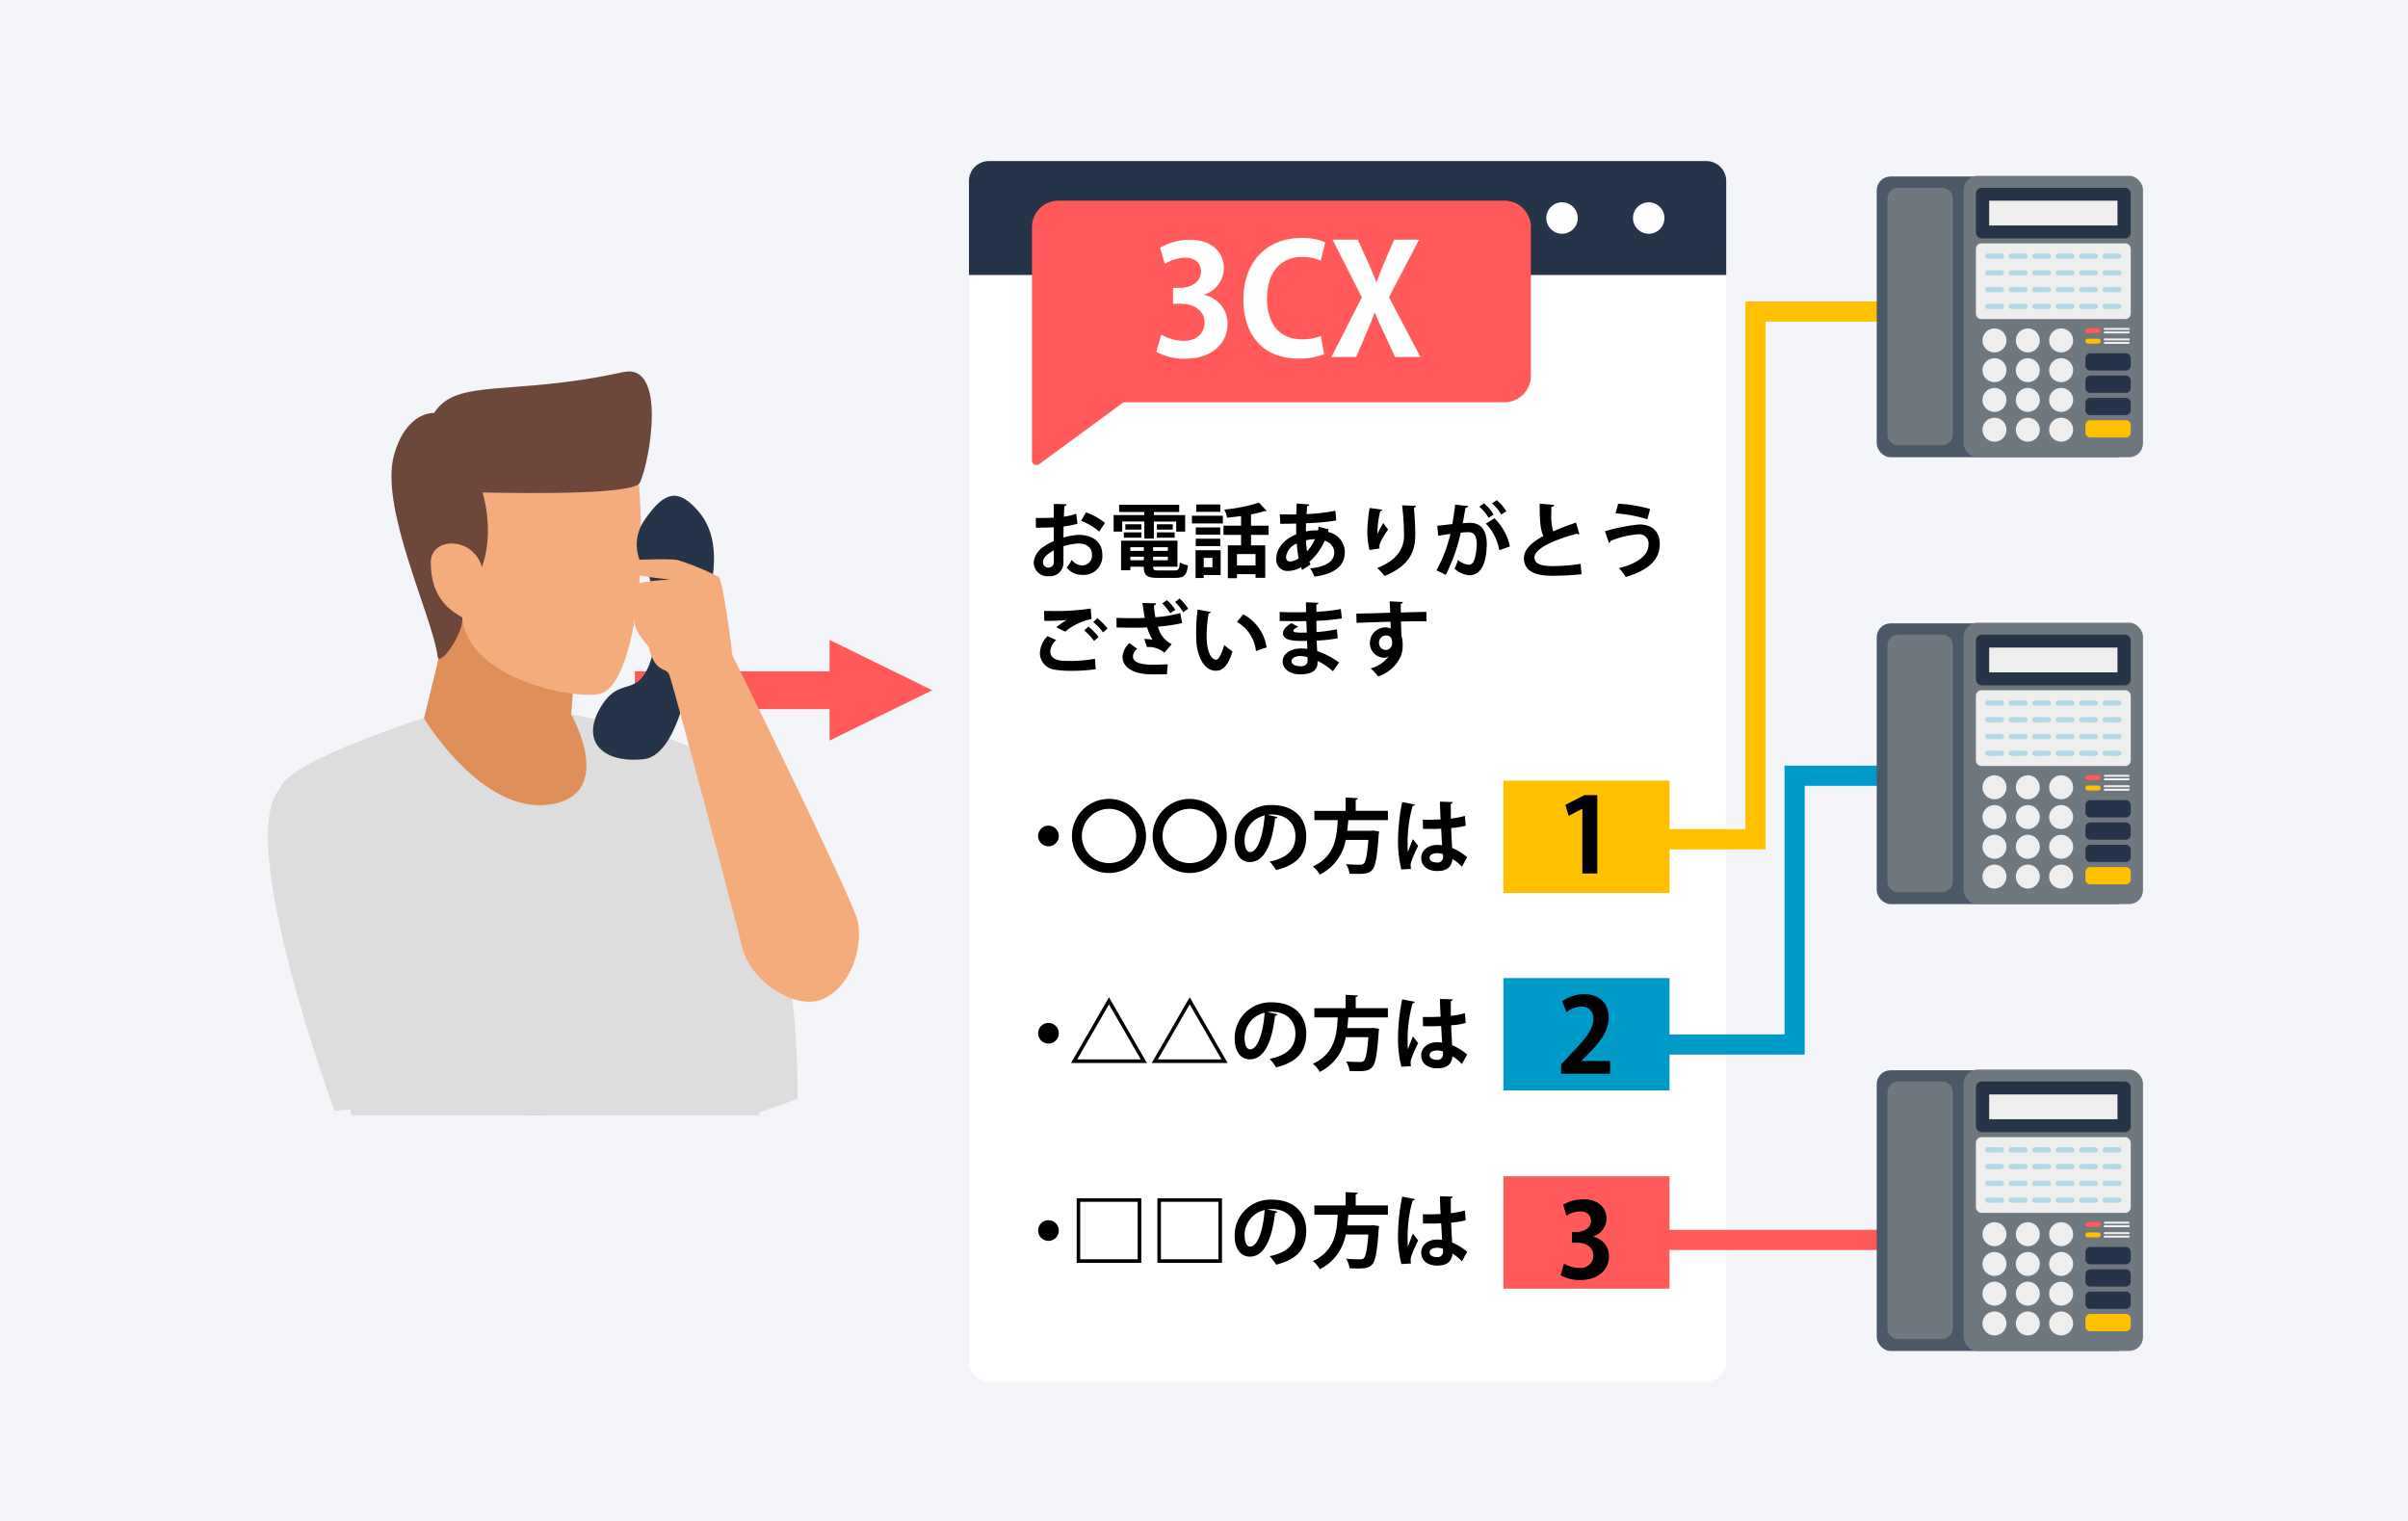 <svg xmlns="http://www.w3.org/2000/svg" xmlns:xlink="http://www.w3.org/1999/xlink" width="478" height="302" viewBox="0 0 478 302">
  <defs>
    <clipPath id="clip-path">
      <rect id="長方形_15315" data-name="長方形 15315" width="136.448" height="157.121" fill="none"/>
    </clipPath>
    <clipPath id="clip-path-2">
      <rect id="長方形_15334" data-name="長方形 15334" width="383.49" height="242.273" fill="none"/>
    </clipPath>
  </defs>
  <g id="グループ_35132" data-name="グループ 35132" transform="translate(-1002 -4527)">
    <rect id="長方形_14836" data-name="長方形 14836" width="478" height="302" transform="translate(1002 4527)" fill="#f3f5f8"/>
    <g id="グループ_35057" data-name="グループ 35057" transform="translate(1043.906 4558.971)">
      <rect id="長方形_15313" data-name="長方形 15313" width="45.921" height="7.502" transform="translate(84.125 101.284)" fill="#ff5959"/>
      <path id="パス_44240" data-name="パス 44240" d="M158.32,116.781l-20.379,9.989V106.791Z" transform="translate(-15.173 -11.746)" fill="#ff5959"/>
      <rect id="長方形_15314" data-name="長方形 15314" width="3.2" height="131.541" transform="translate(62.763 57.873)" fill="#71a0d0"/>
      <g id="グループ_35054" data-name="グループ 35054" transform="translate(0 32.293)">
        <g id="グループ_35053" data-name="グループ 35053" clip-path="url(#clip-path)">
          <path id="パス_44241" data-name="パス 44241" d="M107.847,132.464c19.82,18.6,18.712,68.094,18.712,68.094s-21.59,8.023-29.107,8.787c0,0-8.212-52.144-3.878-67.8,2.647-9.56,10.587-12.544,14.273-9.084" transform="translate(-10.154 -46.71)" fill="#ddd"/>
          <path id="パス_44242" data-name="パス 44242" d="M110.673,208.5c-.444-14.683-.766-31.546-.731-47.237A47.788,47.788,0,0,0,99.38,131.619c-3.454-4.008-26.209-8.225-26.209-8.225l-29.232.725s-27.672,8.8-28.561,14.1S29.871,190.554,29.871,208.5Z" transform="translate(-1.687 -45.865)" fill="#ddd"/>
          <path id="パス_44243" data-name="パス 44243" d="M50.122,110.7l-2.649,10.782S58.886,140.5,72.36,138.6s4.345-17.911,4.345-17.911l.537-7.14L52.387,98.82Z" transform="translate(-5.222 -43.163)" fill="#df8f5a"/>
          <path id="パス_44244" data-name="パス 44244" d="M88.844,65.513c.7,3.577,1.379,15.118.678,24.129-.678,8.717-3.021,21.331-7.972,22.437S55.33,109.1,54.338,96.869C50.714,94.008,36.947,77.15,41.795,68.807c8.619-14.833,44.793-14.8,47.049-3.294" transform="translate(-4.485 -38.59)" fill="#f4ac7c"/>
          <path id="パス_44245" data-name="パス 44245" d="M89.545,68.99c-1.081,2.319-20.59,2.161-31.238,1.947,0,0,3.171,9.823-1.424,17.5,0,0-3.059,4.043-2.606,7.294.426,3.055-4.6,10.163-4.9,7.7-.931-7.646-11.533-29.4-8.663-39.846,2.429-8.837,7.979-8.427,7.979-8.427,4.422-7.033,15.419-3.241,37.516-8.109,8.775-1.933,5.308,17.711,3.338,21.934" transform="translate(-4.424 -37.454)" fill="#6c473a"/>
          <path id="パス_44246" data-name="パス 44246" d="M58.957,89.349c-2.269-5.584-9.916-5.126-9.957-.42-.069,7.726,4.592,10.016,6.243,11.024s5.084-7.234,3.715-10.6" transform="translate(-5.39 -41.673)" fill="#f4ac7c"/>
          <path id="パス_44247" data-name="パス 44247" d="M15.033,139.488c-9.074,9.892,10.851,63.9,10.851,63.9s15.51-1.062,26.811-5.646c0,0-8.687-47.032-12.069-53.649-4.287-8.388-18.517-12.318-25.592-4.6" transform="translate(-1.393 -47.18)" fill="#ddd"/>
          <path id="パス_44248" data-name="パス 44248" d="M96.388,90.826s-4.993-5.486-.957-11.407,6.858-6.241,10.843-1.482,3.375,11.974,1.233,19.026-4.179,29.137-12.32,29.975-12.4-3.573-8.605-10.14,7-1.963,9.7-8.491.1-17.482.1-17.482" transform="translate(-9.369 -40.503)" fill="#263449"/>
          <path id="パス_44249" data-name="パス 44249" d="M97.12,106.375c1.223,5.038,3.347,3.807,4,5.279.7,1.559,13.892,51.422,14.376,53.7,1.564,7.363,10.881,13.144,16.244,10.707,5.846-2.656,7.87-10.845,6.791-15.489-1.064-4.573-24.859-52.73-24.859-52.73s-1.8-15.007-2.744-15.541a49.889,49.889,0,0,0-8.14-3.34c-1.77-.36-10.115.053-10.063,0s.121,1.93,1.477,2.806c.565.365,7.119,1.07,7.119,1.07s-6.018.318-6.292.909-.98,7.406-.715,8.162c.9,2.558,2.669,3.957,2.8,4.462" transform="translate(-10.199 -42.062)" fill="#f4ac7c"/>
        </g>
      </g>
      <g id="グループ_35056" data-name="グループ 35056">
        <g id="グループ_35055" data-name="グループ 35055" clip-path="url(#clip-path-2)">
          <path id="パス_44250" data-name="パス 44250" d="M169.029,25.41v215.7a3.954,3.954,0,0,0,3.954,3.954H315.391a3.954,3.954,0,0,0,3.955-3.954V25.41Z" transform="translate(-18.592 -2.795)" fill="#fff"/>
          <path id="パス_44251" data-name="パス 44251" d="M315.391,0H172.983a3.955,3.955,0,0,0-3.955,3.955v18.66H319.347V3.955A3.955,3.955,0,0,0,315.391,0" transform="translate(-18.592)" fill="#263449"/>
          <path id="パス_44252" data-name="パス 44252" d="M284.706,12.319a3.12,3.12,0,1,1-3.12-3.12,3.121,3.121,0,0,1,3.12,3.12" transform="translate(-30.629 -1.012)" fill="#fff"/>
          <path id="パス_44253" data-name="パス 44253" d="M304.04,12.319a3.12,3.12,0,1,1-3.12-3.12,3.121,3.121,0,0,1,3.12,3.12" transform="translate(-32.756 -1.012)" fill="#fff"/>
          <path id="パス_44254" data-name="パス 44254" d="M323.375,12.319a3.12,3.12,0,1,1-3.12-3.12,3.121,3.121,0,0,1,3.12,3.12" transform="translate(-34.882 -1.012)" fill="#fff"/>
          <path id="パス_44255" data-name="パス 44255" d="M188.332,8.836a5.252,5.252,0,0,0-5.252,5.252V60.423a.893.893,0,0,0,1.422.72l16.751-12.295h75.608a5.252,5.252,0,0,0,5.252-5.251V14.088a5.252,5.252,0,0,0-5.252-5.252Z" transform="translate(-20.137 -0.972)" fill="#ff5959"/>
          <path id="パス_44256" data-name="パス 44256" d="M220.289,28.5a5.779,5.779,0,0,1,4.665,5.757c0,3.817-3.06,6.906-8.392,6.906a11.288,11.288,0,0,1-5.757-1.393l1-3.393a9.285,9.285,0,0,0,4.454,1.242c2.757,0,4.121-1.7,4.121-3.575,0-2.576-2.242-3.787-4.7-3.787h-1.545V27.106h1.454c1.787,0,4.09-1,4.09-3.212,0-1.606-1.06-2.788-3.181-2.788a8.107,8.107,0,0,0-4,1.242l-.94-3.212a11.724,11.724,0,0,1,5.968-1.575c4.394,0,6.7,2.575,6.7,5.605a5.567,5.567,0,0,1-3.938,5.272Z" transform="translate(-23.187 -1.932)" fill="#fff"/>
          <path id="パス_44257" data-name="パス 44257" d="M246.267,40.211a13.092,13.092,0,0,1-5.15.878c-7,0-10.877-4.756-10.877-11.664,0-8.15,5.241-12.271,11.422-12.271a10.9,10.9,0,0,1,4.817.878l-.878,3.636a9.162,9.162,0,0,0-3.726-.758c-3.848,0-6.938,2.636-6.938,8.272,0,5.272,2.7,8.089,6.907,8.089a10.434,10.434,0,0,0,3.787-.667Z" transform="translate(-25.325 -1.887)" fill="#fff"/>
          <path id="パス_44258" data-name="パス 44258" d="M267.543,40.826h-5.029l-2.091-4.514c-.788-1.606-1.333-2.848-1.909-4.242h-.091c-.485,1.394-1.03,2.666-1.728,4.272l-1.908,4.484h-4.908l6.03-11.847-5.817-11.453h5l2.09,4.576c.606,1.333,1.061,2.514,1.606,3.817h.06c.546-1.454.94-2.514,1.516-3.847l1.97-4.545h4.938L261.3,28.949Z" transform="translate(-27.485 -1.928)" fill="#fff"/>
          <path id="パス_44259" data-name="パス 44259" d="M192.168,80.393a16.564,16.564,0,0,1-2.772.545c0,.754-.016,1.523-.016,2.2a11.811,11.811,0,0,1,3.061-.529c2.628,0,4.648,1.33,4.648,3.91a3.705,3.705,0,0,1-4.054,4.022,3.8,3.8,0,0,1-3-1.426,11.541,11.541,0,0,0,.993-1.539,2.614,2.614,0,0,0,2.019,1.09,1.929,1.929,0,0,0,1.987-2.148c0-1.282-.929-2.195-2.644-2.195a11.018,11.018,0,0,0-3.013.544v3.174a2.671,2.671,0,0,1-2.917,2.772,2.736,2.736,0,0,1-2.981-2.74,4.119,4.119,0,0,1,1.939-3.094,10.756,10.756,0,0,1,2.035-1.137V81.1c-1.057.063-2.243.08-3.54.08l-.032-1.923c1.33,0,2.515-.016,3.572-.064V76.467l2.532.064c0,.192-.16.336-.417.368-.047.625-.08,1.362-.112,2.1a11.7,11.7,0,0,0,2.452-.593Zm-4.712,5.272c-.929.562-2.147,1.282-2.147,2.356a1.083,1.083,0,1,0,2.164-.064c0-.4,0-1.347-.017-2.292m9.023-3.718a12.415,12.415,0,0,0-3.606-2.132l.978-1.667a12.248,12.248,0,0,1,3.766,2.084Z" transform="translate(-20.182 -8.411)"/>
          <path id="パス_44260" data-name="パス 44260" d="M203,79.983v2h-1.7V78.7h6.09v-.609h-5V76.665h11.923v1.427h-5.032V78.7H215.5v3.285h-1.779v-2h-4.438v3.381h-1.89V79.983Zm6.137,8.974c0,.625.128.737,1.169.737h3.062c.816,0,.961-.241,1.073-1.619a5.175,5.175,0,0,0,1.6.609c-.224,1.954-.753,2.484-2.516,2.484h-3.4c-2.291,0-2.836-.513-2.836-2.211h-2.676v.7h-1.842V83.78h11.2v5.177Zm-5.817-6.827h3.493v1.057h-3.493Zm.3-1.6H206.8v1.057h-3.172Zm3.669,4.551h-2.676V85.8H207.3Zm-2.676,2.58H207.3v-.7h-2.676Zm7.452-2.58h-2.933V85.8h2.933Zm-2.933,2.58h2.933v-.7h-2.933Zm.753-7.132h3.157v1.057h-3.157Zm0,1.6h3.525v1.057h-3.525Z" transform="translate(-22.142 -8.433)"/>
          <path id="パス_44261" data-name="パス 44261" d="M218.762,78.775H224.9V80.3h-6.137Zm5.7,6.842v4.92H221.1v.609h-1.619V85.618Zm-.08-3.077h-4.856V81.1h4.856Zm-4.856.8h4.856V84.8h-4.856Zm4.872-5.336h-4.775V76.547H224.4Zm-1.571,9.133H221.1V89h1.73Zm11.154-4.567h-3.492v2.084h2.82V91.1h-1.923v-.721H227.7v.8h-1.81V84.656h2.628V82.573h-3.494V80.747h3.494V78.839c-.93.128-1.876.24-2.773.32a5.766,5.766,0,0,0-.56-1.6,33.762,33.762,0,0,0,6.89-1.379l1.506,1.618a.372.372,0,0,1-.256.081.657.657,0,0,1-.176-.016,20.981,20.981,0,0,1-2.659.641v2.244h3.492Zm-2.6,3.815H227.7v2.26h3.686Z" transform="translate(-24.062 -8.379)"/>
          <path id="パス_44262" data-name="パス 44262" d="M247.957,81.489c-.048.175-.1.352-.129.529a4.1,4.1,0,0,1,3.349,4.055c0,2.563-1.922,4.294-6.041,4.807a7.371,7.371,0,0,0-.833-1.618c2.885-.321,4.776-1.282,4.776-3.142a2.407,2.407,0,0,0-1.907-2.34,11.9,11.9,0,0,1-3.029,4.167,3.58,3.58,0,0,0,.224.545l-1.65,1.058a4.1,4.1,0,0,1-.224-.53,5.332,5.332,0,0,1-2.58.737,2.2,2.2,0,0,1-2.34-2.387c0-2.212,1.7-3.959,3.974-4.888-.03-.689-.03-1.394-.03-2.132-1.2.032-2.5.064-3.143.049l-.1-1.875c.736.016,2.083.016,3.268.016.033-.69.049-1.491.081-2.164l2.515.192c-.032.16-.16.288-.433.32-.047.465-.079,1.073-.127,1.586A37.1,37.1,0,0,0,249.3,77.8l.176,1.938a44.8,44.8,0,0,1-5.994.546c-.015.56-.032,1.105-.032,1.633a9.093,9.093,0,0,1,2.4-.207,3.853,3.853,0,0,0,.127-.721Zm-5.946,5.769a23.2,23.2,0,0,1-.368-2.933A3.285,3.285,0,0,0,239.511,87c0,.914.689.882.9.866a3.23,3.23,0,0,0,1.6-.609m3.238-3.8a6.366,6.366,0,0,0-1.778.225,20.2,20.2,0,0,0,.207,2.179,8.439,8.439,0,0,0,1.571-2.4" transform="translate(-26.131 -8.401)"/>
          <path id="パス_44263" data-name="パス 44263" d="M258.31,85.652a15.5,15.5,0,0,1-.433-3.478,29.831,29.831,0,0,1,.465-4.871l2.5.336a.452.452,0,0,1-.4.288,19.074,19.074,0,0,0-.561,4.535,17.587,17.587,0,0,1,1.2-2.181A9.093,9.093,0,0,0,262,81.565c-1.025,1.523-1.73,2.708-1.73,3.382a1.839,1.839,0,0,0,.047.384Zm9.214-8.766c-.016.192-.144.3-.4.384.128,1.266.272,3.4.272,5.433-.016,3.093-1.009,6.009-6.105,8.108a12.114,12.114,0,0,0-1.442-1.6c4.391-1.7,5.32-4.294,5.32-6.475a53.07,53.07,0,0,0-.384-5.96Z" transform="translate(-28.365 -8.445)"/>
          <path id="パス_44264" data-name="パス 44264" d="M279.6,76.791c-.032.224-.239.3-.529.336-.144.785-.384,2.163-.56,3.092.416-.047.993-.1,1.313-.1,2.645-.017,3.462,1.842,3.462,4.342v.016c-.064,3.541-1.058,6.057-3.51,6.057a4.979,4.979,0,0,1-2.885-1.315,9.722,9.722,0,0,0,.674-1.73,3.992,3.992,0,0,0,2.147.961c.674,0,.993-.545,1.25-1.458a12.184,12.184,0,0,0,.336-2.629c-.016-1.586-.5-2.387-1.635-2.387a12.348,12.348,0,0,0-1.538.112,36.552,36.552,0,0,1-2.965,8.365l-1.859-.913a27.815,27.815,0,0,0,2.772-7.228c-.577.1-1.73.257-2.435.384l-.176-1.986,2.98-.336c.209-1.169.417-2.516.561-3.863Zm4.055,2.355a8.157,8.157,0,0,0-1.859-2.228l.945-.657a9.28,9.28,0,0,1,1.907,2.212Zm2.116,6.41a10.074,10.074,0,0,0-2.66-5.272l1.7-1.058a10.8,10.8,0,0,1,3.061,5.593Zm.4-7.067a8.948,8.948,0,0,0-1.843-2.228l.93-.641a8.409,8.409,0,0,1,1.906,2.212Z" transform="translate(-30.061 -8.318)"/>
          <path id="パス_44265" data-name="パス 44265" d="M303.824,82.456a.551.551,0,0,1-.161.016.715.715,0,0,1-.368-.1c-4.823,1.3-8.412,3.029-8.4,4.743.015,1.2,1.266,1.683,3.477,1.683a38.043,38.043,0,0,0,5.689-.433l.192,2.051a58.329,58.329,0,0,1-5.833.305c-3.142,0-5.609-.769-5.609-3.526,0-1.683,1.506-3.093,3.878-4.374-.593-1.154-.769-2.933-.753-6.395l2.852.224c-.016.241-.176.369-.529.417-.017.465-.017.9-.017,1.3a11.635,11.635,0,0,0,.369,3.542c1.363-.61,2.9-1.185,4.535-1.747Z" transform="translate(-32.208 -8.407)"/>
          <path id="パス_44266" data-name="パス 44266" d="M310.886,81.878a36.959,36.959,0,0,1,6.811-1.347c2.2,0,4.086,1.106,4.07,3.943-.016,3.109-2.324,5.159-6.746,6.49a10.984,10.984,0,0,0-1.362-1.763c3.8-.929,5.865-2.628,5.865-4.615a1.835,1.835,0,0,0-1.939-2.1,17.475,17.475,0,0,0-5.577,1.315c.016.159-.176.336-.337.4Zm2.612-5.465a28,28,0,0,1,6.346,1.057l-.544,2.035a26.971,26.971,0,0,0-6.315-1.17Z" transform="translate(-34.195 -8.405)"/>
          <path id="パス_44267" data-name="パス 44267" d="M195.939,111.834a32.951,32.951,0,0,1-4.807.321,18.906,18.906,0,0,1-3.334-.224,3.338,3.338,0,0,1-2.949-3.286,5.031,5.031,0,0,1,1.507-3.365l1.73.769a3.359,3.359,0,0,0-1.169,2.244c0,1.906,2.292,1.906,3.927,1.906a27.461,27.461,0,0,0,4.935-.432ZM188.1,103.5a17.265,17.265,0,0,1,2.051-1.411v-.015a40.053,40.053,0,0,1-4.438.159c0-.5-.017-1.522-.049-1.971.305.017.69.017,1.122.017a47.637,47.637,0,0,0,8.157-.481l.16,2.067a12.172,12.172,0,0,0-5.24,2.516Zm7.5,2.724a11.368,11.368,0,0,0-1.955-2.084l.834-.753a10.684,10.684,0,0,1,2.019,2.067Zm1.8-1.683a11.868,11.868,0,0,0-1.971-2.067l.834-.754a10.878,10.878,0,0,1,2,2.035Z" transform="translate(-20.332 -10.977)"/>
          <path id="パス_44268" data-name="パス 44268" d="M214.961,102.436a32.764,32.764,0,0,1-4.791.706,5.208,5.208,0,0,0,2.723,3.477l-1.458,1.7a4.653,4.653,0,0,0-3.461-1.122l-.53-1.618a12.035,12.035,0,0,1,1.635.159,8.867,8.867,0,0,1-1.057-2.452c-.642.049-1.315.065-2.116.065-.946,0-2.885-.016-3.959-.048l-.015-1.907c.913.032,2.1.065,3.974.065.545,0,1.154-.033,1.65-.065-.192-.9-.32-1.906-.464-2.949l2.707.064a.491.491,0,0,1-.433.417,18.315,18.315,0,0,0,.289,2.339,23.849,23.849,0,0,0,4.935-.817Zm-3.029,10.16c-.8.016-1.747.016-2.933.016-3.895,0-5.865-1.491-5.865-3.461a3.9,3.9,0,0,1,1.378-2.74l1.539,1.137a1.976,1.976,0,0,0-.849,1.522c0,1.186,1.586,1.62,3.846,1.62,1.282,0,2.228-.032,3.062-.081Zm.016-14.711a8.773,8.773,0,0,1,1.667,1.923l-1.01.673a11.274,11.274,0,0,0-1.586-1.954Zm2.516-.336a11.368,11.368,0,0,1,1.7,2.019l-.961.721a11.944,11.944,0,0,0-1.635-2.035Z" transform="translate(-22.211 -10.73)"/>
          <path id="パス_44269" data-name="パス 44269" d="M222.615,100.5a.475.475,0,0,1-.417.271,25.114,25.114,0,0,0-.417,4.408c0,3.524,1.025,4.791,1.922,4.791.545,0,1.218-1.6,1.571-2.933a10.386,10.386,0,0,0,1.635,1.283c-.77,2.628-1.811,3.846-3.286,3.846-2.484,0-3.7-3.092-3.862-5.7-.032-.577-.064-1.2-.064-1.859a37.612,37.612,0,0,1,.288-4.583Zm8.957,7.74a7.633,7.633,0,0,0-3.782-5.768l1.266-1.507a8.911,8.911,0,0,1,4.631,6.57Z" transform="translate(-24.165 -11.001)"/>
          <path id="パス_44270" data-name="パス 44270" d="M238.328,100.318c.978.064,2.516.064,3.718.064.513,0,1.041-.016,1.522-.032-.016-.689-.031-1.474-.031-1.955l2.5.113c-.016.175-.16.287-.417.336v1.442a33.989,33.989,0,0,0,4.857-.545l.191,1.858a42.426,42.426,0,0,1-5.048.481c0,.754.017,1.491.033,2.228a32.614,32.614,0,0,0,4.039-.545l.159,1.779a30.2,30.2,0,0,1-4.166.465c.016.785.064,1.506.1,2.083a15.775,15.775,0,0,1,4.326,2.26l-1.218,1.746a13.363,13.363,0,0,0-3.046-2.067v.465c-.031,1.314-1.105,2.211-3.348,2.211-2.132,0-3.573-1.041-3.573-2.564,0-1.618,1.714-2.579,3.654-2.579a6.5,6.5,0,0,1,1.234.1c0-.481-.032-1.025-.047-1.6-.433.016-.882.016-1.25.016-2.18-.032-3.541-.353-3.526-1.539,0-.673.5-1.282,1.667-1.986l1.363.7c-.578.256-.978.545-.978.785,0,.256.208.384,1.811.384.272,0,.561,0,.865-.016l-.1-2.276c-.5.017-1.057.017-1.57.017-1.105,0-2.725-.032-3.718-.032Zm5.529,8.974a5.8,5.8,0,0,0-1.427-.224c-.993,0-1.745.417-1.745,1.041,0,.642.784.978,1.826.978.945,0,1.363-.4,1.363-1.17Z" transform="translate(-26.214 -10.823)"/>
          <path id="パス_44271" data-name="パス 44271" d="M255.427,100.632c1.01-.032,2.421-.047,3.67-.079.753-.033,1.89-.065,3.045-.1,0-.239-.032-1.538-.1-2.259l2.644.128a.513.513,0,0,1-.433.352c-.015.384,0,1.073.017,1.73,2.1-.064,4.2-.112,5.063-.128v1.891c-.465-.016-1.073-.016-1.762-.016-.961,0-2.1.016-3.286.048l.1,2.852a5.784,5.784,0,0,1,.24,1.827,5.617,5.617,0,0,1-.337,2.115,7.375,7.375,0,0,1-4.534,4.1,10.028,10.028,0,0,0-1.491-1.586,6.469,6.469,0,0,0,3.605-2.42h-.016a1.42,1.42,0,0,1-.881.3,2.87,2.87,0,0,1-2.852-2.916,3.086,3.086,0,0,1,3.092-3.109,2.483,2.483,0,0,1,1.042.24c0-.161-.032-1.042-.048-1.363-1.185.016-6.474.208-6.73.224Zm7.1,5.8c0-.352,0-1.474-1.218-1.474a1.4,1.4,0,0,0-1.379,1.506,1.346,1.346,0,0,0,1.315,1.379,1.282,1.282,0,0,0,1.282-1.411" transform="translate(-28.095 -10.801)"/>
          <path id="パス_44272" data-name="パス 44272" d="M188.559,150.262a2.051,2.051,0,1,1-2.051-2.051,2.066,2.066,0,0,1,2.051,2.051" transform="translate(-20.289 -16.302)"/>
          <path id="パス_44273" data-name="パス 44273" d="M206.707,149.607a7.355,7.355,0,1,1-7.355-7.356,7.346,7.346,0,0,1,7.355,7.356m-12.74,0a5.385,5.385,0,1,0,5.385-5.385,5.4,5.4,0,0,0-5.385,5.385" transform="translate(-21.118 -15.647)"/>
          <path id="パス_44274" data-name="パス 44274" d="M224.707,149.607a7.355,7.355,0,1,1-7.355-7.356,7.346,7.346,0,0,1,7.355,7.356m-12.74,0a5.385,5.385,0,1,0,5.385-5.385,5.4,5.4,0,0,0-5.385,5.385" transform="translate(-23.098 -15.647)"/>
          <path id="パス_44275" data-name="パス 44275" d="M236.793,146.006a.531.531,0,0,1-.481.273c-.657,5.481-2.26,8.654-5.015,8.654-1.747,0-3.013-1.475-3.013-4.2a7.115,7.115,0,0,1,7.355-7.115c4.535,0,6.858,2.692,6.858,6.169,0,3.767-1.938,5.721-5.976,6.747a10.792,10.792,0,0,0-1.283-1.7c3.654-.721,5.111-2.467,5.111-5.014,0-2.582-1.794-4.328-4.743-4.328a6.574,6.574,0,0,0-.817.064Zm-2.547-.32a5.108,5.108,0,0,0-3.99,4.967c0,1.347.4,2.293,1.105,2.293,1.57,0,2.611-3.509,2.885-7.26" transform="translate(-25.11 -15.797)"/>
          <path id="パス_44276" data-name="パス 44276" d="M260.631,146.432h-7.869c-.048.689-.112,1.394-.207,2.116h4.775l.417-.049,1.138.192c-.016.145-.049.384-.081.562-.3,4.535-.64,6.345-1.3,7.051-.577.642-1.185.8-2.836.8-.513,0-1.089-.015-1.666-.048a4.326,4.326,0,0,0-.69-1.891c1.122.112,2.26.112,2.725.112a1.094,1.094,0,0,0,.785-.208c.416-.352.7-1.761.929-4.712h-4.5a9.527,9.527,0,0,1-5.143,6.89,5.641,5.641,0,0,0-1.363-1.617c4.359-2.02,4.744-5.738,4.92-9.2h-4.631v-1.842h6.2v-2.643l2.436.128c-.016.159-.143.256-.433.32v2.195h6.394Z" transform="translate(-27.03 -15.613)"/>
          <path id="パス_44277" data-name="パス 44277" d="M265.392,156.324a22.847,22.847,0,0,1-.658-6.121,40.136,40.136,0,0,1,.817-7.259l2.516.481c-.032.16-.24.288-.449.32a26.212,26.212,0,0,0-.977,7.788,9.722,9.722,0,0,0,.048,1.315c.224-.625.737-1.939.993-2.548l1.042,1.331a28.789,28.789,0,0,0-1.33,3.044,2.211,2.211,0,0,0-.161.85,2.76,2.76,0,0,0,.08.689Zm4.262-9.887c1.169.048,2.356,0,3.525-.048-.064-1.25-.112-2.34-.128-3.525l2.548.08a.447.447,0,0,1-.4.352l.016,2.933a17.184,17.184,0,0,0,2.787-.545l.161,1.954a14.209,14.209,0,0,1-2.885.449c.048,1.443.127,2.917.192,3.958a11.73,11.73,0,0,1,2.98,1.844l-1.041,1.89a8.353,8.353,0,0,0-1.874-1.522c-.208,2.035-1.683,2.372-3.045,2.372-1.971,0-3.158-1.074-3.158-2.564,0-1.683,1.555-2.613,3.19-2.613a6.858,6.858,0,0,1,.961.08c-.064-.849-.128-2.131-.192-3.3-.465.032-1.026.049-1.378.049h-2.228Zm3.99,6.842a3.639,3.639,0,0,0-1.105-.192c-.786,0-1.539.256-1.539.946,0,.608.673.913,1.491.913a1.078,1.078,0,0,0,1.17-1.218,4.264,4.264,0,0,0-.017-.449" transform="translate(-29.119 -15.714)"/>
          <path id="パス_44278" data-name="パス 44278" d="M188.559,194.262a2.051,2.051,0,1,1-2.051-2.051,2.066,2.066,0,0,1,2.051,2.051" transform="translate(-20.289 -21.142)"/>
          <path id="パス_44279" data-name="パス 44279" d="M199.33,186.485l7.531,13.045H191.8Zm0,1.41-6.315,10.93h12.628Z" transform="translate(-21.096 -20.512)"/>
          <path id="パス_44280" data-name="パス 44280" d="M217.33,186.485l7.531,13.045H209.8Zm0,1.41-6.315,10.93h12.628Z" transform="translate(-23.076 -20.512)"/>
          <path id="パス_44281" data-name="パス 44281" d="M236.793,190.006a.531.531,0,0,1-.481.273c-.657,5.481-2.26,8.654-5.015,8.654-1.747,0-3.013-1.475-3.013-4.2a7.115,7.115,0,0,1,7.355-7.116c4.535,0,6.858,2.693,6.858,6.17,0,3.767-1.938,5.721-5.976,6.747a10.793,10.793,0,0,0-1.283-1.7c3.654-.721,5.111-2.467,5.111-5.014,0-2.582-1.794-4.328-4.743-4.328a6.571,6.571,0,0,0-.817.064Zm-2.547-.32a5.108,5.108,0,0,0-3.99,4.967c0,1.347.4,2.293,1.105,2.293,1.57,0,2.611-3.509,2.885-7.26" transform="translate(-25.11 -20.637)"/>
          <path id="パス_44282" data-name="パス 44282" d="M260.631,190.432h-7.869c-.048.689-.112,1.394-.207,2.116h4.775l.417-.049,1.138.192c-.016.145-.049.384-.081.562-.3,4.535-.64,6.345-1.3,7.051-.577.642-1.185.8-2.836.8-.513,0-1.089-.015-1.666-.048a4.326,4.326,0,0,0-.69-1.891c1.122.112,2.26.112,2.725.112a1.094,1.094,0,0,0,.785-.208c.416-.352.7-1.761.929-4.712h-4.5a9.527,9.527,0,0,1-5.143,6.89,5.642,5.642,0,0,0-1.363-1.617c4.359-2.02,4.744-5.738,4.92-9.2h-4.631v-1.842h6.2v-2.643l2.436.128c-.016.159-.143.256-.433.32v2.195h6.394Z" transform="translate(-27.03 -20.453)"/>
          <path id="パス_44283" data-name="パス 44283" d="M265.392,200.324a22.847,22.847,0,0,1-.658-6.121,40.136,40.136,0,0,1,.817-7.259l2.516.481c-.032.16-.24.288-.449.32a26.212,26.212,0,0,0-.977,7.788,9.722,9.722,0,0,0,.048,1.315c.224-.625.737-1.939.993-2.548l1.042,1.331a28.79,28.79,0,0,0-1.33,3.044,2.211,2.211,0,0,0-.161.85,2.76,2.76,0,0,0,.08.689Zm4.262-9.887c1.169.048,2.356,0,3.525-.048-.064-1.25-.112-2.34-.128-3.525l2.548.08a.447.447,0,0,1-.4.352l.016,2.933a17.185,17.185,0,0,0,2.787-.545l.161,1.954a14.211,14.211,0,0,1-2.885.449c.048,1.443.127,2.917.192,3.958a11.73,11.73,0,0,1,2.98,1.844l-1.041,1.89a8.353,8.353,0,0,0-1.874-1.522c-.208,2.035-1.683,2.372-3.045,2.372-1.971,0-3.158-1.074-3.158-2.564,0-1.683,1.555-2.613,3.19-2.613a6.858,6.858,0,0,1,.961.08c-.064-.849-.128-2.131-.192-3.3-.465.032-1.026.049-1.378.049h-2.228Zm3.99,6.842a3.64,3.64,0,0,0-1.105-.192c-.786,0-1.539.256-1.539.946,0,.608.673.913,1.491.913a1.078,1.078,0,0,0,1.17-1.218,4.264,4.264,0,0,0-.017-.449" transform="translate(-29.119 -20.554)"/>
          <path id="パス_44284" data-name="パス 44284" d="M188.559,238.262a2.051,2.051,0,1,1-2.051-2.051,2.066,2.066,0,0,1,2.051,2.051" transform="translate(-20.289 -25.982)"/>
          <path id="パス_44285" data-name="パス 44285" d="M193.059,231.314h12.82v12.82h-12.82Zm.7,12.115h11.41v-11.41h-11.41Z" transform="translate(-21.235 -25.443)"/>
          <path id="パス_44286" data-name="パス 44286" d="M211.059,231.314h12.82v12.82h-12.82Zm.7,12.115h11.41v-11.41h-11.41Z" transform="translate(-23.215 -25.443)"/>
          <path id="パス_44287" data-name="パス 44287" d="M236.793,234.007a.533.533,0,0,1-.481.273c-.657,5.48-2.26,8.654-5.015,8.654-1.747,0-3.013-1.475-3.013-4.2a7.115,7.115,0,0,1,7.355-7.115c4.535,0,6.858,2.692,6.858,6.17,0,3.766-1.938,5.721-5.976,6.746a10.835,10.835,0,0,0-1.283-1.7c3.654-.72,5.111-2.467,5.111-5.014,0-2.581-1.794-4.328-4.743-4.328a6.746,6.746,0,0,0-.817.064Zm-2.547-.32a5.107,5.107,0,0,0-3.99,4.967c0,1.347.4,2.292,1.105,2.292,1.57,0,2.611-3.509,2.885-7.259" transform="translate(-25.11 -25.477)"/>
          <path id="パス_44288" data-name="パス 44288" d="M260.631,234.432h-7.869c-.048.689-.112,1.394-.207,2.116h4.775l.417-.049,1.138.193c-.016.144-.049.384-.081.561-.3,4.535-.64,6.346-1.3,7.052-.577.641-1.185.8-2.836.8-.513,0-1.089-.015-1.666-.047a4.322,4.322,0,0,0-.69-1.891c1.122.112,2.26.112,2.725.112a1.094,1.094,0,0,0,.785-.208c.416-.352.7-1.762.929-4.712h-4.5a9.527,9.527,0,0,1-5.143,6.89,5.645,5.645,0,0,0-1.363-1.618c4.359-2.019,4.744-5.737,4.92-9.2h-4.631v-1.842h6.2v-2.644l2.436.128c-.016.159-.143.256-.433.32v2.2h6.394Z" transform="translate(-27.03 -25.292)"/>
          <path id="パス_44289" data-name="パス 44289" d="M265.392,244.324a22.847,22.847,0,0,1-.658-6.121,40.136,40.136,0,0,1,.817-7.259l2.516.481c-.032.16-.24.288-.449.32a26.212,26.212,0,0,0-.977,7.788,9.722,9.722,0,0,0,.048,1.315c.224-.625.737-1.939.993-2.548l1.042,1.331a28.792,28.792,0,0,0-1.33,3.044,2.211,2.211,0,0,0-.161.85,2.76,2.76,0,0,0,.08.689Zm4.262-9.887c1.169.048,2.356,0,3.525-.048-.064-1.25-.112-2.34-.128-3.525l2.548.08a.447.447,0,0,1-.4.352l.016,2.933a17.185,17.185,0,0,0,2.787-.545l.161,1.954a14.21,14.21,0,0,1-2.885.449c.048,1.443.127,2.917.192,3.958a11.73,11.73,0,0,1,2.98,1.844l-1.041,1.89a8.352,8.352,0,0,0-1.874-1.522c-.208,2.035-1.683,2.372-3.045,2.372-1.971,0-3.158-1.074-3.158-2.564,0-1.683,1.555-2.613,3.19-2.613a6.858,6.858,0,0,1,.961.08c-.064-.849-.128-2.131-.192-3.3-.465.032-1.026.049-1.378.049h-2.228Zm3.99,6.842a3.639,3.639,0,0,0-1.105-.192c-.786,0-1.539.256-1.539.946,0,.608.673.913,1.491.913a1.078,1.078,0,0,0,1.17-1.218,4.264,4.264,0,0,0-.017-.449" transform="translate(-29.119 -25.393)"/>
          <rect id="長方形_15316" data-name="長方形 15316" width="32.977" height="22.307" transform="translate(256.526 122.978)" fill="#ffc000"/>
          <rect id="長方形_15317" data-name="長方形 15317" width="32.977" height="22.307" transform="translate(256.526 162.166)" fill="#009ac9"/>
          <rect id="長方形_15318" data-name="長方形 15318" width="32.977" height="22.307" transform="translate(256.526 201.511)" fill="#ff5959"/>
          <path id="パス_44290" data-name="パス 44290" d="M305.425,156.959V144.12h-.042l-2.674,1.4-.659-2.181,3.786-1.934h2.551v15.555Z" transform="translate(-33.223 -15.553)"/>
          <path id="パス_44291" data-name="パス 44291" d="M310.834,201.608H301.1v-1.873l1.728-1.852c2.942-3.044,4.671-5.04,4.671-7.139a2.262,2.262,0,0,0-2.428-2.489,5.092,5.092,0,0,0-2.9,1.132l-.845-2.181a7.431,7.431,0,0,1,4.363-1.4c3.333,0,4.855,2.119,4.855,4.65,0,2.756-1.873,5.02-4.136,7.3l-1.3,1.275v.041h5.72Z" transform="translate(-33.119 -20.437)"/>
          <path id="パス_44292" data-name="パス 44292" d="M307.427,238.968a3.924,3.924,0,0,1,3.168,3.909c0,2.593-2.078,4.69-5.7,4.69a7.662,7.662,0,0,1-3.908-.946l.678-2.3a6.3,6.3,0,0,0,3.024.844,2.48,2.48,0,0,0,2.8-2.429c0-1.748-1.523-2.57-3.189-2.57H303.25v-2.14h.988c1.213,0,2.777-.68,2.777-2.182,0-1.089-.719-1.892-2.16-1.892a5.5,5.5,0,0,0-2.715.844l-.638-2.181a7.958,7.958,0,0,1,4.053-1.07c2.983,0,4.547,1.749,4.547,3.807a3.779,3.779,0,0,1-2.674,3.58Z" transform="translate(-33.107 -25.468)"/>
          <line id="線_138" data-name="線 138" x2="50.434" transform="translate(285.236 214.147)" fill="none" stroke="#ff5959" stroke-miterlimit="10" stroke-width="4"/>
          <path id="パス_44293" data-name="パス 44293" d="M322.667,190.43h27.157V137.086h21.338" transform="translate(-35.491 -15.078)" fill="none" stroke="#009ac9" stroke-miterlimit="10" stroke-width="4"/>
          <path id="パス_44294" data-name="パス 44294" d="M320.487,138.307h21.338V33.559h32.006" transform="translate(-35.251 -3.691)" fill="none" stroke="#ffc000" stroke-miterlimit="10" stroke-width="4"/>
          <rect id="長方形_15319" data-name="長方形 15319" width="50.338" height="55.722" rx="2.75" transform="translate(330.633 3.061)" fill="#4b5868"/>
          <rect id="長方形_15320" data-name="長方形 15320" width="35.602" height="55.854" rx="2.733" transform="translate(347.888 2.928)" fill="#70787f"/>
          <path id="パス_44295" data-name="パス 44295" d="M386.86,54.892a2.159,2.159,0,0,1-2.138,2.18h-8.691a2.16,2.16,0,0,1-2.138-2.18V8.128a2.159,2.159,0,0,1,2.138-2.179h8.691a2.158,2.158,0,0,1,2.138,2.179Z" transform="translate(-41.126 -0.654)" fill="#70787f"/>
          <rect id="長方形_15321" data-name="長方形 15321" width="30.734" height="10.063" rx="1.155" transform="translate(350.322 5.295)" fill="#263449"/>
          <rect id="長方形_15322" data-name="長方形 15322" width="25.468" height="4.921" transform="translate(352.955 7.866)" fill="#eee"/>
          <path id="長方形_15323" data-name="長方形 15323" d="M1.1,0H29.635a1.1,1.1,0,0,1,1.1,1.1V13.922a1.1,1.1,0,0,1-1.1,1.1H1.1a1.1,1.1,0,0,1-1.1-1.1V1.1A1.1,1.1,0,0,1,1.1,0Z" transform="translate(350.322 16.345)" fill="#eee"/>
          <path id="パス_44296" data-name="パス 44296" d="M399.425,21.138a.518.518,0,0,1-.518.518h-2.7a.518.518,0,1,1,0-1.036h2.7a.518.518,0,0,1,.518.518" transform="translate(-43.523 -2.268)" fill="#b3d7e5"/>
          <path id="パス_44297" data-name="パス 44297" d="M404.664,21.138a.518.518,0,0,1-.518.518h-2.7a.518.518,0,1,1,0-1.036h2.7a.518.518,0,0,1,.518.518" transform="translate(-44.099 -2.268)" fill="#b3d7e5"/>
          <path id="パス_44298" data-name="パス 44298" d="M409.9,21.138a.518.518,0,0,1-.518.518h-2.7a.518.518,0,0,1,0-1.036h2.7a.518.518,0,0,1,.518.518" transform="translate(-44.675 -2.268)" fill="#b3d7e5"/>
          <path id="パス_44299" data-name="パス 44299" d="M415.141,21.138a.518.518,0,0,1-.518.518h-2.7a.518.518,0,0,1,0-1.036h2.7a.518.518,0,0,1,.518.518" transform="translate(-45.251 -2.268)" fill="#b3d7e5"/>
          <path id="パス_44300" data-name="パス 44300" d="M420.379,21.138a.518.518,0,0,1-.518.518h-2.7a.518.518,0,0,1,0-1.036h2.7a.518.518,0,0,1,.518.518" transform="translate(-45.827 -2.268)" fill="#b3d7e5"/>
          <path id="パス_44301" data-name="パス 44301" d="M425.618,21.138a.518.518,0,0,1-.518.518h-2.7a.518.518,0,1,1,0-1.036h2.7a.518.518,0,0,1,.518.518" transform="translate(-46.404 -2.268)" fill="#b3d7e5"/>
          <path id="パス_44302" data-name="パス 44302" d="M399.425,24.873a.518.518,0,0,1-.518.518h-2.7a.518.518,0,1,1,0-1.036h2.7a.518.518,0,0,1,.518.518" transform="translate(-43.523 -2.679)" fill="#b3d7e5"/>
          <path id="パス_44303" data-name="パス 44303" d="M404.664,24.873a.518.518,0,0,1-.518.518h-2.7a.518.518,0,1,1,0-1.036h2.7a.518.518,0,0,1,.518.518" transform="translate(-44.099 -2.679)" fill="#b3d7e5"/>
          <path id="パス_44304" data-name="パス 44304" d="M409.9,24.873a.518.518,0,0,1-.518.518h-2.7a.518.518,0,0,1,0-1.036h2.7a.518.518,0,0,1,.518.518" transform="translate(-44.675 -2.679)" fill="#b3d7e5"/>
          <path id="パス_44305" data-name="パス 44305" d="M415.141,24.873a.518.518,0,0,1-.518.518h-2.7a.518.518,0,0,1,0-1.036h2.7a.518.518,0,0,1,.518.518" transform="translate(-45.251 -2.679)" fill="#b3d7e5"/>
          <path id="パス_44306" data-name="パス 44306" d="M420.379,24.873a.518.518,0,0,1-.518.518h-2.7a.518.518,0,0,1,0-1.036h2.7a.518.518,0,0,1,.518.518" transform="translate(-45.827 -2.679)" fill="#b3d7e5"/>
          <path id="パス_44307" data-name="パス 44307" d="M425.618,24.873a.518.518,0,0,1-.518.518h-2.7a.518.518,0,1,1,0-1.036h2.7a.518.518,0,0,1,.518.518" transform="translate(-46.404 -2.679)" fill="#b3d7e5"/>
          <path id="パス_44308" data-name="パス 44308" d="M399.425,28.608a.518.518,0,0,1-.518.518h-2.7a.518.518,0,1,1,0-1.036h2.7a.518.518,0,0,1,.518.518" transform="translate(-43.523 -3.09)" fill="#b3d7e5"/>
          <path id="パス_44309" data-name="パス 44309" d="M404.664,28.608a.518.518,0,0,1-.518.518h-2.7a.518.518,0,1,1,0-1.036h2.7a.518.518,0,0,1,.518.518" transform="translate(-44.099 -3.09)" fill="#b3d7e5"/>
          <path id="パス_44310" data-name="パス 44310" d="M409.9,28.608a.518.518,0,0,1-.518.518h-2.7a.518.518,0,0,1,0-1.036h2.7a.518.518,0,0,1,.518.518" transform="translate(-44.675 -3.09)" fill="#b3d7e5"/>
          <path id="パス_44311" data-name="パス 44311" d="M415.141,28.608a.518.518,0,0,1-.518.518h-2.7a.518.518,0,0,1,0-1.036h2.7a.518.518,0,0,1,.518.518" transform="translate(-45.251 -3.09)" fill="#b3d7e5"/>
          <path id="パス_44312" data-name="パス 44312" d="M420.379,28.608a.518.518,0,0,1-.518.518h-2.7a.518.518,0,0,1,0-1.036h2.7a.518.518,0,0,1,.518.518" transform="translate(-45.827 -3.09)" fill="#b3d7e5"/>
          <path id="パス_44313" data-name="パス 44313" d="M425.618,28.608a.518.518,0,0,1-.518.518h-2.7a.518.518,0,1,1,0-1.036h2.7a.518.518,0,0,1,.518.518" transform="translate(-46.404 -3.09)" fill="#b3d7e5"/>
          <path id="パス_44314" data-name="パス 44314" d="M399.425,32.343a.518.518,0,0,1-.518.518h-2.7a.518.518,0,1,1,0-1.036h2.7a.518.518,0,0,1,.518.518" transform="translate(-43.523 -3.501)" fill="#b3d7e5"/>
          <path id="パス_44315" data-name="パス 44315" d="M404.664,32.343a.518.518,0,0,1-.518.518h-2.7a.518.518,0,1,1,0-1.036h2.7a.518.518,0,0,1,.518.518" transform="translate(-44.099 -3.501)" fill="#b3d7e5"/>
          <path id="パス_44316" data-name="パス 44316" d="M409.9,32.343a.518.518,0,0,1-.518.518h-2.7a.518.518,0,0,1,0-1.036h2.7a.518.518,0,0,1,.518.518" transform="translate(-44.675 -3.501)" fill="#b3d7e5"/>
          <path id="パス_44317" data-name="パス 44317" d="M415.141,32.343a.518.518,0,0,1-.518.518h-2.7a.518.518,0,0,1,0-1.036h2.7a.518.518,0,0,1,.518.518" transform="translate(-45.251 -3.501)" fill="#b3d7e5"/>
          <path id="パス_44318" data-name="パス 44318" d="M420.379,32.343a.518.518,0,0,1-.518.518h-2.7a.518.518,0,0,1,0-1.036h2.7a.518.518,0,0,1,.518.518" transform="translate(-45.827 -3.501)" fill="#b3d7e5"/>
          <path id="パス_44319" data-name="パス 44319" d="M425.618,32.343a.518.518,0,0,1-.518.518h-2.7a.518.518,0,1,1,0-1.036h2.7a.518.518,0,0,1,.518.518" transform="translate(-46.404 -3.501)" fill="#b3d7e5"/>
          <path id="パス_44320" data-name="パス 44320" d="M399.842,46.342a2.377,2.377,0,1,1-2.377-2.377,2.377,2.377,0,0,1,2.377,2.377" transform="translate(-43.457 -4.836)" fill="#eee"/>
          <path id="パス_44321" data-name="パス 44321" d="M407.275,46.342a2.377,2.377,0,1,1-2.377-2.377,2.377,2.377,0,0,1,2.377,2.377" transform="translate(-44.274 -4.836)" fill="#eee"/>
          <path id="パス_44322" data-name="パス 44322" d="M414.708,46.342a2.377,2.377,0,1,1-2.377-2.377,2.377,2.377,0,0,1,2.377,2.377" transform="translate(-45.092 -4.836)" fill="#eee"/>
          <path id="パス_44323" data-name="パス 44323" d="M399.842,39.705a2.377,2.377,0,1,1-2.377-2.377,2.377,2.377,0,0,1,2.377,2.377" transform="translate(-43.457 -4.106)" fill="#eee"/>
          <path id="パス_44324" data-name="パス 44324" d="M407.275,39.705a2.377,2.377,0,1,1-2.377-2.377,2.377,2.377,0,0,1,2.377,2.377" transform="translate(-44.274 -4.106)" fill="#eee"/>
          <path id="パス_44325" data-name="パス 44325" d="M414.708,39.705a2.377,2.377,0,1,1-2.377-2.377,2.377,2.377,0,0,1,2.377,2.377" transform="translate(-45.092 -4.106)" fill="#eee"/>
          <path id="パス_44326" data-name="パス 44326" d="M399.842,52.979a2.377,2.377,0,1,1-2.377-2.377,2.377,2.377,0,0,1,2.377,2.377" transform="translate(-43.457 -5.566)" fill="#eee"/>
          <path id="パス_44327" data-name="パス 44327" d="M407.275,52.979A2.377,2.377,0,1,1,404.9,50.6a2.377,2.377,0,0,1,2.377,2.377" transform="translate(-44.274 -5.566)" fill="#eee"/>
          <path id="パス_44328" data-name="パス 44328" d="M414.708,52.979a2.377,2.377,0,1,1-2.377-2.377,2.377,2.377,0,0,1,2.377,2.377" transform="translate(-45.092 -5.566)" fill="#eee"/>
          <path id="パス_44329" data-name="パス 44329" d="M399.842,59.616a2.377,2.377,0,1,1-2.377-2.377,2.377,2.377,0,0,1,2.377,2.377" transform="translate(-43.457 -6.296)" fill="#eee"/>
          <path id="パス_44330" data-name="パス 44330" d="M407.275,59.616a2.377,2.377,0,1,1-2.377-2.377,2.377,2.377,0,0,1,2.377,2.377" transform="translate(-44.274 -6.296)" fill="#eee"/>
          <path id="パス_44331" data-name="パス 44331" d="M414.708,59.616a2.377,2.377,0,1,1-2.377-2.377,2.377,2.377,0,0,1,2.377,2.377" transform="translate(-45.092 -6.296)" fill="#eee"/>
          <path id="パス_44332" data-name="パス 44332" d="M427.038,45.336a.963.963,0,0,1-.979.946h-7.035a.963.963,0,0,1-.979-.946V43.807a.963.963,0,0,1,.979-.946h7.035a.963.963,0,0,1,.979.946Z" transform="translate(-45.982 -4.714)" fill="#263449"/>
          <path id="パス_44333" data-name="パス 44333" d="M427.038,50.314a.963.963,0,0,1-.979.946h-7.035a.963.963,0,0,1-.979-.946V48.785a.963.963,0,0,1,.979-.946h7.035a.963.963,0,0,1,.979.946Z" transform="translate(-45.982 -5.262)" fill="#263449"/>
          <path id="パス_44334" data-name="パス 44334" d="M427.038,55.291a.963.963,0,0,1-.979.946h-7.035a.963.963,0,0,1-.979-.946V53.762a.963.963,0,0,1,.979-.946h7.035a.963.963,0,0,1,.979.946Z" transform="translate(-45.982 -5.809)" fill="#263449"/>
          <path id="パス_44335" data-name="パス 44335" d="M427.038,60.269a.963.963,0,0,1-.979.946h-7.035a.963.963,0,0,1-.979-.946V58.74a.963.963,0,0,1,.979-.946h7.035a.963.963,0,0,1,.979.946Z" transform="translate(-45.982 -6.357)" fill="#ffc000"/>
          <path id="パス_44336" data-name="パス 44336" d="M421.064,37.771a.491.491,0,0,1-.49.49h-2.038a.49.49,0,0,1,0-.981h2.038a.491.491,0,0,1,.49.49" transform="translate(-45.982 -4.101)" fill="#ff5959"/>
          <path id="パス_44337" data-name="パス 44337" d="M421.064,40.1a.491.491,0,0,1-.49.49h-2.038a.49.49,0,0,1,0-.981h2.038a.491.491,0,0,1,.49.49" transform="translate(-45.982 -4.357)" fill="#ffc000"/>
          <path id="パス_44338" data-name="パス 44338" d="M427.06,37.616h-4.706a.2.2,0,1,1,0-.393h4.706a.2.2,0,1,1,0,.393" transform="translate(-46.434 -4.094)" fill="#eee"/>
          <path id="パス_44339" data-name="パス 44339" d="M427.06,38.392h-4.706a.2.2,0,1,1,0-.394h4.706a.2.2,0,1,1,0,.394" transform="translate(-46.434 -4.18)" fill="#eee"/>
          <path id="パス_44340" data-name="パス 44340" d="M427.06,39.944h-4.706a.2.2,0,1,1,0-.394h4.706a.2.2,0,1,1,0,.394" transform="translate(-46.434 -4.35)" fill="#eee"/>
          <path id="パス_44341" data-name="パス 44341" d="M427.06,40.721h-4.706a.2.2,0,0,1,0-.4h4.706a.2.2,0,0,1,0,.4" transform="translate(-46.434 -4.436)" fill="#eee"/>
          <rect id="長方形_15324" data-name="長方形 15324" width="50.338" height="55.722" rx="2.75" transform="translate(330.633 91.762)" fill="#4b5868"/>
          <rect id="長方形_15325" data-name="長方形 15325" width="35.602" height="55.854" rx="2.733" transform="translate(347.888 91.629)" fill="#70787f"/>
          <path id="パス_44342" data-name="パス 44342" d="M386.86,154.555a2.159,2.159,0,0,1-2.138,2.18h-8.691a2.16,2.16,0,0,1-2.138-2.18V107.791a2.159,2.159,0,0,1,2.138-2.179h8.691a2.158,2.158,0,0,1,2.138,2.179Z" transform="translate(-41.126 -11.617)" fill="#70787f"/>
          <rect id="長方形_15326" data-name="長方形 15326" width="30.734" height="10.063" rx="1.155" transform="translate(350.322 93.996)" fill="#263449"/>
          <rect id="長方形_15327" data-name="長方形 15327" width="25.468" height="4.921" transform="translate(352.955 96.567)" fill="#eee"/>
          <path id="長方形_15328" data-name="長方形 15328" d="M1.1,0H29.635a1.1,1.1,0,0,1,1.1,1.1V13.922a1.1,1.1,0,0,1-1.1,1.1H1.1a1.1,1.1,0,0,1-1.1-1.1V1.1A1.1,1.1,0,0,1,1.1,0Z" transform="translate(350.322 105.046)" fill="#eee"/>
          <path id="パス_44343" data-name="パス 44343" d="M399.425,120.8a.518.518,0,0,1-.518.518h-2.7a.518.518,0,1,1,0-1.036h2.7a.518.518,0,0,1,.518.518" transform="translate(-43.523 -13.23)" fill="#b3d7e5"/>
          <path id="パス_44344" data-name="パス 44344" d="M404.664,120.8a.518.518,0,0,1-.518.518h-2.7a.518.518,0,1,1,0-1.036h2.7a.518.518,0,0,1,.518.518" transform="translate(-44.099 -13.23)" fill="#b3d7e5"/>
          <path id="パス_44345" data-name="パス 44345" d="M409.9,120.8a.518.518,0,0,1-.518.518h-2.7a.518.518,0,0,1,0-1.036h2.7a.518.518,0,0,1,.518.518" transform="translate(-44.675 -13.23)" fill="#b3d7e5"/>
          <path id="パス_44346" data-name="パス 44346" d="M415.141,120.8a.518.518,0,0,1-.518.518h-2.7a.518.518,0,0,1,0-1.036h2.7a.518.518,0,0,1,.518.518" transform="translate(-45.251 -13.23)" fill="#b3d7e5"/>
          <path id="パス_44347" data-name="パス 44347" d="M420.379,120.8a.518.518,0,0,1-.518.518h-2.7a.518.518,0,0,1,0-1.036h2.7a.518.518,0,0,1,.518.518" transform="translate(-45.827 -13.23)" fill="#b3d7e5"/>
          <path id="パス_44348" data-name="パス 44348" d="M425.618,120.8a.518.518,0,0,1-.518.518h-2.7a.518.518,0,1,1,0-1.036h2.7a.518.518,0,0,1,.518.518" transform="translate(-46.404 -13.23)" fill="#b3d7e5"/>
          <path id="パス_44349" data-name="パス 44349" d="M399.425,124.536a.518.518,0,0,1-.518.518h-2.7a.518.518,0,1,1,0-1.036h2.7a.518.518,0,0,1,.518.518" transform="translate(-43.523 -13.641)" fill="#b3d7e5"/>
          <path id="パス_44350" data-name="パス 44350" d="M404.664,124.536a.518.518,0,0,1-.518.518h-2.7a.518.518,0,1,1,0-1.036h2.7a.518.518,0,0,1,.518.518" transform="translate(-44.099 -13.641)" fill="#b3d7e5"/>
          <path id="パス_44351" data-name="パス 44351" d="M409.9,124.536a.518.518,0,0,1-.518.518h-2.7a.518.518,0,0,1,0-1.036h2.7a.518.518,0,0,1,.518.518" transform="translate(-44.675 -13.641)" fill="#b3d7e5"/>
          <path id="パス_44352" data-name="パス 44352" d="M415.141,124.536a.518.518,0,0,1-.518.518h-2.7a.518.518,0,0,1,0-1.036h2.7a.518.518,0,0,1,.518.518" transform="translate(-45.251 -13.641)" fill="#b3d7e5"/>
          <path id="パス_44353" data-name="パス 44353" d="M420.379,124.536a.518.518,0,0,1-.518.518h-2.7a.518.518,0,0,1,0-1.036h2.7a.518.518,0,0,1,.518.518" transform="translate(-45.827 -13.641)" fill="#b3d7e5"/>
          <path id="パス_44354" data-name="パス 44354" d="M425.618,124.536a.518.518,0,0,1-.518.518h-2.7a.518.518,0,1,1,0-1.036h2.7a.518.518,0,0,1,.518.518" transform="translate(-46.404 -13.641)" fill="#b3d7e5"/>
          <path id="パス_44355" data-name="パス 44355" d="M399.425,128.271a.518.518,0,0,1-.518.518h-2.7a.518.518,0,1,1,0-1.036h2.7a.518.518,0,0,1,.518.518" transform="translate(-43.523 -14.052)" fill="#b3d7e5"/>
          <path id="パス_44356" data-name="パス 44356" d="M404.664,128.271a.518.518,0,0,1-.518.518h-2.7a.518.518,0,1,1,0-1.036h2.7a.518.518,0,0,1,.518.518" transform="translate(-44.099 -14.052)" fill="#b3d7e5"/>
          <path id="パス_44357" data-name="パス 44357" d="M409.9,128.271a.518.518,0,0,1-.518.518h-2.7a.518.518,0,0,1,0-1.036h2.7a.518.518,0,0,1,.518.518" transform="translate(-44.675 -14.052)" fill="#b3d7e5"/>
          <path id="パス_44358" data-name="パス 44358" d="M415.141,128.271a.518.518,0,0,1-.518.518h-2.7a.518.518,0,0,1,0-1.036h2.7a.518.518,0,0,1,.518.518" transform="translate(-45.251 -14.052)" fill="#b3d7e5"/>
          <path id="パス_44359" data-name="パス 44359" d="M420.379,128.271a.518.518,0,0,1-.518.518h-2.7a.518.518,0,0,1,0-1.036h2.7a.518.518,0,0,1,.518.518" transform="translate(-45.827 -14.052)" fill="#b3d7e5"/>
          <path id="パス_44360" data-name="パス 44360" d="M425.618,128.271a.518.518,0,0,1-.518.518h-2.7a.518.518,0,1,1,0-1.036h2.7a.518.518,0,0,1,.518.518" transform="translate(-46.404 -14.052)" fill="#b3d7e5"/>
          <path id="パス_44361" data-name="パス 44361" d="M399.425,132.006a.518.518,0,0,1-.518.518h-2.7a.518.518,0,1,1,0-1.036h2.7a.518.518,0,0,1,.518.518" transform="translate(-43.523 -14.463)" fill="#b3d7e5"/>
          <path id="パス_44362" data-name="パス 44362" d="M404.664,132.006a.518.518,0,0,1-.518.518h-2.7a.518.518,0,1,1,0-1.036h2.7a.518.518,0,0,1,.518.518" transform="translate(-44.099 -14.463)" fill="#b3d7e5"/>
          <path id="パス_44363" data-name="パス 44363" d="M409.9,132.006a.518.518,0,0,1-.518.518h-2.7a.518.518,0,1,1,0-1.036h2.7a.518.518,0,0,1,.518.518" transform="translate(-44.675 -14.463)" fill="#b3d7e5"/>
          <path id="パス_44364" data-name="パス 44364" d="M415.141,132.006a.518.518,0,0,1-.518.518h-2.7a.518.518,0,1,1,0-1.036h2.7a.518.518,0,0,1,.518.518" transform="translate(-45.251 -14.463)" fill="#b3d7e5"/>
          <path id="パス_44365" data-name="パス 44365" d="M420.379,132.006a.518.518,0,0,1-.518.518h-2.7a.518.518,0,0,1,0-1.036h2.7a.518.518,0,0,1,.518.518" transform="translate(-45.827 -14.463)" fill="#b3d7e5"/>
          <path id="パス_44366" data-name="パス 44366" d="M425.618,132.006a.518.518,0,0,1-.518.518h-2.7a.518.518,0,1,1,0-1.036h2.7a.518.518,0,0,1,.518.518" transform="translate(-46.404 -14.463)" fill="#b3d7e5"/>
          <path id="パス_44367" data-name="パス 44367" d="M399.842,146.005a2.377,2.377,0,1,1-2.377-2.377,2.377,2.377,0,0,1,2.377,2.377" transform="translate(-43.457 -15.798)" fill="#eee"/>
          <path id="パス_44368" data-name="パス 44368" d="M407.275,146.005a2.377,2.377,0,1,1-2.377-2.377,2.377,2.377,0,0,1,2.377,2.377" transform="translate(-44.274 -15.798)" fill="#eee"/>
          <path id="パス_44369" data-name="パス 44369" d="M414.708,146.005a2.377,2.377,0,1,1-2.377-2.377,2.377,2.377,0,0,1,2.377,2.377" transform="translate(-45.092 -15.798)" fill="#eee"/>
          <path id="パス_44370" data-name="パス 44370" d="M399.842,139.369a2.377,2.377,0,1,1-2.377-2.377,2.377,2.377,0,0,1,2.377,2.377" transform="translate(-43.457 -15.068)" fill="#eee"/>
          <path id="パス_44371" data-name="パス 44371" d="M407.275,139.369a2.377,2.377,0,1,1-2.377-2.377,2.377,2.377,0,0,1,2.377,2.377" transform="translate(-44.274 -15.068)" fill="#eee"/>
          <path id="パス_44372" data-name="パス 44372" d="M414.708,139.369a2.377,2.377,0,1,1-2.377-2.377,2.377,2.377,0,0,1,2.377,2.377" transform="translate(-45.092 -15.068)" fill="#eee"/>
          <path id="パス_44373" data-name="パス 44373" d="M399.842,152.642a2.377,2.377,0,1,1-2.377-2.377,2.377,2.377,0,0,1,2.377,2.377" transform="translate(-43.457 -16.528)" fill="#eee"/>
          <path id="パス_44374" data-name="パス 44374" d="M407.275,152.642a2.377,2.377,0,1,1-2.377-2.377,2.377,2.377,0,0,1,2.377,2.377" transform="translate(-44.274 -16.528)" fill="#eee"/>
          <path id="パス_44375" data-name="パス 44375" d="M414.708,152.642a2.377,2.377,0,1,1-2.377-2.377,2.377,2.377,0,0,1,2.377,2.377" transform="translate(-45.092 -16.528)" fill="#eee"/>
          <path id="パス_44376" data-name="パス 44376" d="M399.842,159.279a2.377,2.377,0,1,1-2.377-2.377,2.377,2.377,0,0,1,2.377,2.377" transform="translate(-43.457 -17.258)" fill="#eee"/>
          <path id="パス_44377" data-name="パス 44377" d="M407.275,159.279A2.377,2.377,0,1,1,404.9,156.9a2.377,2.377,0,0,1,2.377,2.377" transform="translate(-44.274 -17.258)" fill="#eee"/>
          <path id="パス_44378" data-name="パス 44378" d="M414.708,159.279a2.377,2.377,0,1,1-2.377-2.377,2.377,2.377,0,0,1,2.377,2.377" transform="translate(-45.092 -17.258)" fill="#eee"/>
          <path id="パス_44379" data-name="パス 44379" d="M427.038,145a.963.963,0,0,1-.979.946h-7.035a.963.963,0,0,1-.979-.946V143.47a.963.963,0,0,1,.979-.946h7.035a.963.963,0,0,1,.979.946Z" transform="translate(-45.982 -15.677)" fill="#263449"/>
          <path id="パス_44380" data-name="パス 44380" d="M427.038,149.977a.963.963,0,0,1-.979.946h-7.035a.963.963,0,0,1-.979-.946v-1.529a.963.963,0,0,1,.979-.946h7.035a.963.963,0,0,1,.979.946Z" transform="translate(-45.982 -16.224)" fill="#263449"/>
          <path id="パス_44381" data-name="パス 44381" d="M427.038,154.954a.963.963,0,0,1-.979.946h-7.035a.963.963,0,0,1-.979-.946v-1.529a.963.963,0,0,1,.979-.946h7.035a.963.963,0,0,1,.979.946Z" transform="translate(-45.982 -16.772)" fill="#263449"/>
          <path id="パス_44382" data-name="パス 44382" d="M427.038,159.932a.963.963,0,0,1-.979.946h-7.035a.963.963,0,0,1-.979-.946V158.4a.963.963,0,0,1,.979-.946h7.035a.963.963,0,0,1,.979.946Z" transform="translate(-45.982 -17.319)" fill="#ffc000"/>
          <path id="パス_44383" data-name="パス 44383" d="M421.064,137.434a.491.491,0,0,1-.49.49h-2.038a.49.49,0,0,1,0-.981h2.038a.491.491,0,0,1,.49.49" transform="translate(-45.982 -15.063)" fill="#ff5959"/>
          <path id="パス_44384" data-name="パス 44384" d="M421.064,139.762a.491.491,0,0,1-.49.49h-2.038a.49.49,0,1,1,0-.981h2.038a.491.491,0,0,1,.49.49" transform="translate(-45.982 -15.319)" fill="#ffc000"/>
          <path id="パス_44385" data-name="パス 44385" d="M427.06,137.28h-4.706a.2.2,0,0,1,0-.4h4.706a.2.2,0,0,1,0,.4" transform="translate(-46.434 -15.056)" fill="#eee"/>
          <path id="パス_44386" data-name="パス 44386" d="M427.06,138.055h-4.706a.2.2,0,0,1,0-.4h4.706a.2.2,0,0,1,0,.4" transform="translate(-46.434 -15.142)" fill="#eee"/>
          <path id="パス_44387" data-name="パス 44387" d="M427.06,139.608h-4.706a.2.2,0,1,1,0-.394h4.706a.2.2,0,1,1,0,.394" transform="translate(-46.434 -15.313)" fill="#eee"/>
          <path id="パス_44388" data-name="パス 44388" d="M427.06,140.384h-4.706a.2.2,0,0,1,0-.4h4.706a.2.2,0,0,1,0,.4" transform="translate(-46.434 -15.398)" fill="#eee"/>
          <rect id="長方形_15329" data-name="長方形 15329" width="50.338" height="55.722" rx="2.75" transform="translate(330.633 180.462)" fill="#4b5868"/>
          <rect id="長方形_15330" data-name="長方形 15330" width="35.602" height="55.854" rx="2.733" transform="translate(347.888 180.33)" fill="#70787f"/>
          <path id="パス_44389" data-name="パス 44389" d="M386.86,254.218a2.159,2.159,0,0,1-2.138,2.18h-8.691a2.16,2.16,0,0,1-2.138-2.18V207.454a2.159,2.159,0,0,1,2.138-2.179h8.691a2.158,2.158,0,0,1,2.138,2.179Z" transform="translate(-41.126 -22.579)" fill="#70787f"/>
          <rect id="長方形_15331" data-name="長方形 15331" width="30.734" height="10.063" rx="1.155" transform="translate(350.322 182.697)" fill="#263449"/>
          <rect id="長方形_15332" data-name="長方形 15332" width="25.468" height="4.921" transform="translate(352.955 185.268)" fill="#eee"/>
          <rect id="長方形_15333" data-name="長方形 15333" width="30.734" height="15.022" rx="1.1" transform="translate(350.322 193.747)" fill="#eee"/>
          <path id="パス_44390" data-name="パス 44390" d="M399.425,220.464a.518.518,0,0,1-.518.518h-2.7a.518.518,0,1,1,0-1.036h2.7a.518.518,0,0,1,.518.518" transform="translate(-43.523 -24.192)" fill="#b3d7e5"/>
          <path id="パス_44391" data-name="パス 44391" d="M404.664,220.464a.518.518,0,0,1-.518.518h-2.7a.518.518,0,1,1,0-1.036h2.7a.518.518,0,0,1,.518.518" transform="translate(-44.099 -24.192)" fill="#b3d7e5"/>
          <path id="パス_44392" data-name="パス 44392" d="M409.9,220.464a.518.518,0,0,1-.518.518h-2.7a.518.518,0,0,1,0-1.036h2.7a.518.518,0,0,1,.518.518" transform="translate(-44.675 -24.192)" fill="#b3d7e5"/>
          <path id="パス_44393" data-name="パス 44393" d="M415.141,220.464a.518.518,0,0,1-.518.518h-2.7a.518.518,0,0,1,0-1.036h2.7a.518.518,0,0,1,.518.518" transform="translate(-45.251 -24.192)" fill="#b3d7e5"/>
          <path id="パス_44394" data-name="パス 44394" d="M420.379,220.464a.518.518,0,0,1-.518.518h-2.7a.518.518,0,0,1,0-1.036h2.7a.518.518,0,0,1,.518.518" transform="translate(-45.827 -24.192)" fill="#b3d7e5"/>
          <path id="パス_44395" data-name="パス 44395" d="M425.618,220.464a.518.518,0,0,1-.518.518h-2.7a.518.518,0,1,1,0-1.036h2.7a.518.518,0,0,1,.518.518" transform="translate(-46.404 -24.192)" fill="#b3d7e5"/>
          <path id="パス_44396" data-name="パス 44396" d="M399.425,224.2a.518.518,0,0,1-.518.518h-2.7a.518.518,0,1,1,0-1.036h2.7a.518.518,0,0,1,.518.518" transform="translate(-43.523 -24.603)" fill="#b3d7e5"/>
          <path id="パス_44397" data-name="パス 44397" d="M404.664,224.2a.518.518,0,0,1-.518.518h-2.7a.518.518,0,1,1,0-1.036h2.7a.518.518,0,0,1,.518.518" transform="translate(-44.099 -24.603)" fill="#b3d7e5"/>
          <path id="パス_44398" data-name="パス 44398" d="M409.9,224.2a.518.518,0,0,1-.518.518h-2.7a.518.518,0,0,1,0-1.036h2.7a.518.518,0,0,1,.518.518" transform="translate(-44.675 -24.603)" fill="#b3d7e5"/>
          <path id="パス_44399" data-name="パス 44399" d="M415.141,224.2a.518.518,0,0,1-.518.518h-2.7a.518.518,0,0,1,0-1.036h2.7a.518.518,0,0,1,.518.518" transform="translate(-45.251 -24.603)" fill="#b3d7e5"/>
          <path id="パス_44400" data-name="パス 44400" d="M420.379,224.2a.518.518,0,0,1-.518.518h-2.7a.518.518,0,0,1,0-1.036h2.7a.518.518,0,0,1,.518.518" transform="translate(-45.827 -24.603)" fill="#b3d7e5"/>
          <path id="パス_44401" data-name="パス 44401" d="M425.618,224.2a.518.518,0,0,1-.518.518h-2.7a.518.518,0,1,1,0-1.036h2.7a.518.518,0,0,1,.518.518" transform="translate(-46.404 -24.603)" fill="#b3d7e5"/>
          <path id="パス_44402" data-name="パス 44402" d="M399.425,227.934a.518.518,0,0,1-.518.518h-2.7a.518.518,0,1,1,0-1.036h2.7a.518.518,0,0,1,.518.518" transform="translate(-43.523 -25.014)" fill="#b3d7e5"/>
          <path id="パス_44403" data-name="パス 44403" d="M404.664,227.934a.518.518,0,0,1-.518.518h-2.7a.518.518,0,1,1,0-1.036h2.7a.518.518,0,0,1,.518.518" transform="translate(-44.099 -25.014)" fill="#b3d7e5"/>
          <path id="パス_44404" data-name="パス 44404" d="M409.9,227.934a.518.518,0,0,1-.518.518h-2.7a.518.518,0,0,1,0-1.036h2.7a.518.518,0,0,1,.518.518" transform="translate(-44.675 -25.014)" fill="#b3d7e5"/>
          <path id="パス_44405" data-name="パス 44405" d="M415.141,227.934a.518.518,0,0,1-.518.518h-2.7a.518.518,0,0,1,0-1.036h2.7a.518.518,0,0,1,.518.518" transform="translate(-45.251 -25.014)" fill="#b3d7e5"/>
          <path id="パス_44406" data-name="パス 44406" d="M420.379,227.934a.518.518,0,0,1-.518.518h-2.7a.518.518,0,0,1,0-1.036h2.7a.518.518,0,0,1,.518.518" transform="translate(-45.827 -25.014)" fill="#b3d7e5"/>
          <path id="パス_44407" data-name="パス 44407" d="M425.618,227.934a.518.518,0,0,1-.518.518h-2.7a.518.518,0,1,1,0-1.036h2.7a.518.518,0,0,1,.518.518" transform="translate(-46.404 -25.014)" fill="#b3d7e5"/>
          <path id="パス_44408" data-name="パス 44408" d="M399.425,231.669a.518.518,0,0,1-.518.518h-2.7a.518.518,0,1,1,0-1.036h2.7a.518.518,0,0,1,.518.518" transform="translate(-43.523 -25.425)" fill="#b3d7e5"/>
          <path id="パス_44409" data-name="パス 44409" d="M404.664,231.669a.518.518,0,0,1-.518.518h-2.7a.518.518,0,1,1,0-1.036h2.7a.518.518,0,0,1,.518.518" transform="translate(-44.099 -25.425)" fill="#b3d7e5"/>
          <path id="パス_44410" data-name="パス 44410" d="M409.9,231.669a.518.518,0,0,1-.518.518h-2.7a.518.518,0,0,1,0-1.036h2.7a.518.518,0,0,1,.518.518" transform="translate(-44.675 -25.425)" fill="#b3d7e5"/>
          <path id="パス_44411" data-name="パス 44411" d="M415.141,231.669a.518.518,0,0,1-.518.518h-2.7a.518.518,0,0,1,0-1.036h2.7a.518.518,0,0,1,.518.518" transform="translate(-45.251 -25.425)" fill="#b3d7e5"/>
          <path id="パス_44412" data-name="パス 44412" d="M420.379,231.669a.518.518,0,0,1-.518.518h-2.7a.518.518,0,0,1,0-1.036h2.7a.518.518,0,0,1,.518.518" transform="translate(-45.827 -25.425)" fill="#b3d7e5"/>
          <path id="パス_44413" data-name="パス 44413" d="M425.618,231.669a.518.518,0,0,1-.518.518h-2.7a.518.518,0,1,1,0-1.036h2.7a.518.518,0,0,1,.518.518" transform="translate(-46.404 -25.425)" fill="#b3d7e5"/>
          <path id="パス_44414" data-name="パス 44414" d="M399.842,245.669a2.377,2.377,0,1,1-2.377-2.377,2.377,2.377,0,0,1,2.377,2.377" transform="translate(-43.457 -26.76)" fill="#eee"/>
          <path id="パス_44415" data-name="パス 44415" d="M407.275,245.669a2.377,2.377,0,1,1-2.377-2.377,2.377,2.377,0,0,1,2.377,2.377" transform="translate(-44.274 -26.76)" fill="#eee"/>
          <path id="パス_44416" data-name="パス 44416" d="M414.708,245.669a2.377,2.377,0,1,1-2.377-2.377,2.377,2.377,0,0,1,2.377,2.377" transform="translate(-45.092 -26.76)" fill="#eee"/>
          <path id="パス_44417" data-name="パス 44417" d="M399.842,239.032a2.377,2.377,0,1,1-2.377-2.377,2.377,2.377,0,0,1,2.377,2.377" transform="translate(-43.457 -26.03)" fill="#eee"/>
          <path id="パス_44418" data-name="パス 44418" d="M407.275,239.032a2.377,2.377,0,1,1-2.377-2.377,2.377,2.377,0,0,1,2.377,2.377" transform="translate(-44.274 -26.03)" fill="#eee"/>
          <path id="パス_44419" data-name="パス 44419" d="M414.708,239.032a2.377,2.377,0,1,1-2.377-2.377,2.377,2.377,0,0,1,2.377,2.377" transform="translate(-45.092 -26.03)" fill="#eee"/>
          <path id="パス_44420" data-name="パス 44420" d="M399.842,252.305a2.377,2.377,0,1,1-2.377-2.377,2.377,2.377,0,0,1,2.377,2.377" transform="translate(-43.457 -27.49)" fill="#eee"/>
          <path id="パス_44421" data-name="パス 44421" d="M407.275,252.305a2.377,2.377,0,1,1-2.377-2.377,2.377,2.377,0,0,1,2.377,2.377" transform="translate(-44.274 -27.49)" fill="#eee"/>
          <path id="パス_44422" data-name="パス 44422" d="M414.708,252.305a2.377,2.377,0,1,1-2.377-2.377,2.377,2.377,0,0,1,2.377,2.377" transform="translate(-45.092 -27.49)" fill="#eee"/>
          <path id="パス_44423" data-name="パス 44423" d="M399.842,258.942a2.377,2.377,0,1,1-2.377-2.377,2.377,2.377,0,0,1,2.377,2.377" transform="translate(-43.457 -28.22)" fill="#eee"/>
          <path id="パス_44424" data-name="パス 44424" d="M407.275,258.942a2.377,2.377,0,1,1-2.377-2.377,2.377,2.377,0,0,1,2.377,2.377" transform="translate(-44.274 -28.22)" fill="#eee"/>
          <path id="パス_44425" data-name="パス 44425" d="M414.708,258.942a2.377,2.377,0,1,1-2.377-2.377,2.377,2.377,0,0,1,2.377,2.377" transform="translate(-45.092 -28.22)" fill="#eee"/>
          <path id="パス_44426" data-name="パス 44426" d="M427.038,244.662a.963.963,0,0,1-.979.946h-7.035a.963.963,0,0,1-.979-.946v-1.529a.963.963,0,0,1,.979-.946h7.035a.963.963,0,0,1,.979.946Z" transform="translate(-45.982 -26.639)" fill="#263449"/>
          <path id="パス_44427" data-name="パス 44427" d="M427.038,249.64a.963.963,0,0,1-.979.946h-7.035a.963.963,0,0,1-.979-.946v-1.529a.963.963,0,0,1,.979-.946h7.035a.963.963,0,0,1,.979.946Z" transform="translate(-45.982 -27.186)" fill="#263449"/>
          <path id="パス_44428" data-name="パス 44428" d="M427.038,254.617a.963.963,0,0,1-.979.946h-7.035a.963.963,0,0,1-.979-.946v-1.529a.963.963,0,0,1,.979-.946h7.035a.963.963,0,0,1,.979.946Z" transform="translate(-45.982 -27.734)" fill="#263449"/>
          <path id="パス_44429" data-name="パス 44429" d="M427.038,259.6a.963.963,0,0,1-.979.946h-7.035a.963.963,0,0,1-.979-.946v-1.529a.963.963,0,0,1,.979-.946h7.035a.963.963,0,0,1,.979.946Z" transform="translate(-45.982 -28.281)" fill="#ffc000"/>
          <path id="パス_44430" data-name="パス 44430" d="M421.064,237.1a.491.491,0,0,1-.49.49h-2.038a.49.49,0,0,1,0-.981h2.038a.491.491,0,0,1,.49.49" transform="translate(-45.982 -26.025)" fill="#ff5959"/>
          <path id="パス_44431" data-name="パス 44431" d="M421.064,239.425a.491.491,0,0,1-.49.49h-2.038a.49.49,0,0,1,0-.981h2.038a.491.491,0,0,1,.49.49" transform="translate(-45.982 -26.281)" fill="#ffc000"/>
          <path id="パス_44432" data-name="パス 44432" d="M427.06,236.943h-4.706a.2.2,0,0,1,0-.4h4.706a.2.2,0,0,1,0,.4" transform="translate(-46.434 -26.019)" fill="#eee"/>
          <path id="パス_44433" data-name="パス 44433" d="M427.06,237.718h-4.706a.2.2,0,1,1,0-.393h4.706a.2.2,0,1,1,0,.393" transform="translate(-46.434 -26.104)" fill="#eee"/>
          <path id="パス_44434" data-name="パス 44434" d="M427.06,239.271h-4.706a.2.2,0,0,1,0-.4h4.706a.2.2,0,0,1,0,.4" transform="translate(-46.434 -26.275)" fill="#eee"/>
          <path id="パス_44435" data-name="パス 44435" d="M427.06,240.047h-4.706a.2.2,0,1,1,0-.394h4.706a.2.2,0,1,1,0,.394" transform="translate(-46.434 -26.36)" fill="#eee"/>
        </g>
      </g>
    </g>
  </g>
</svg>
